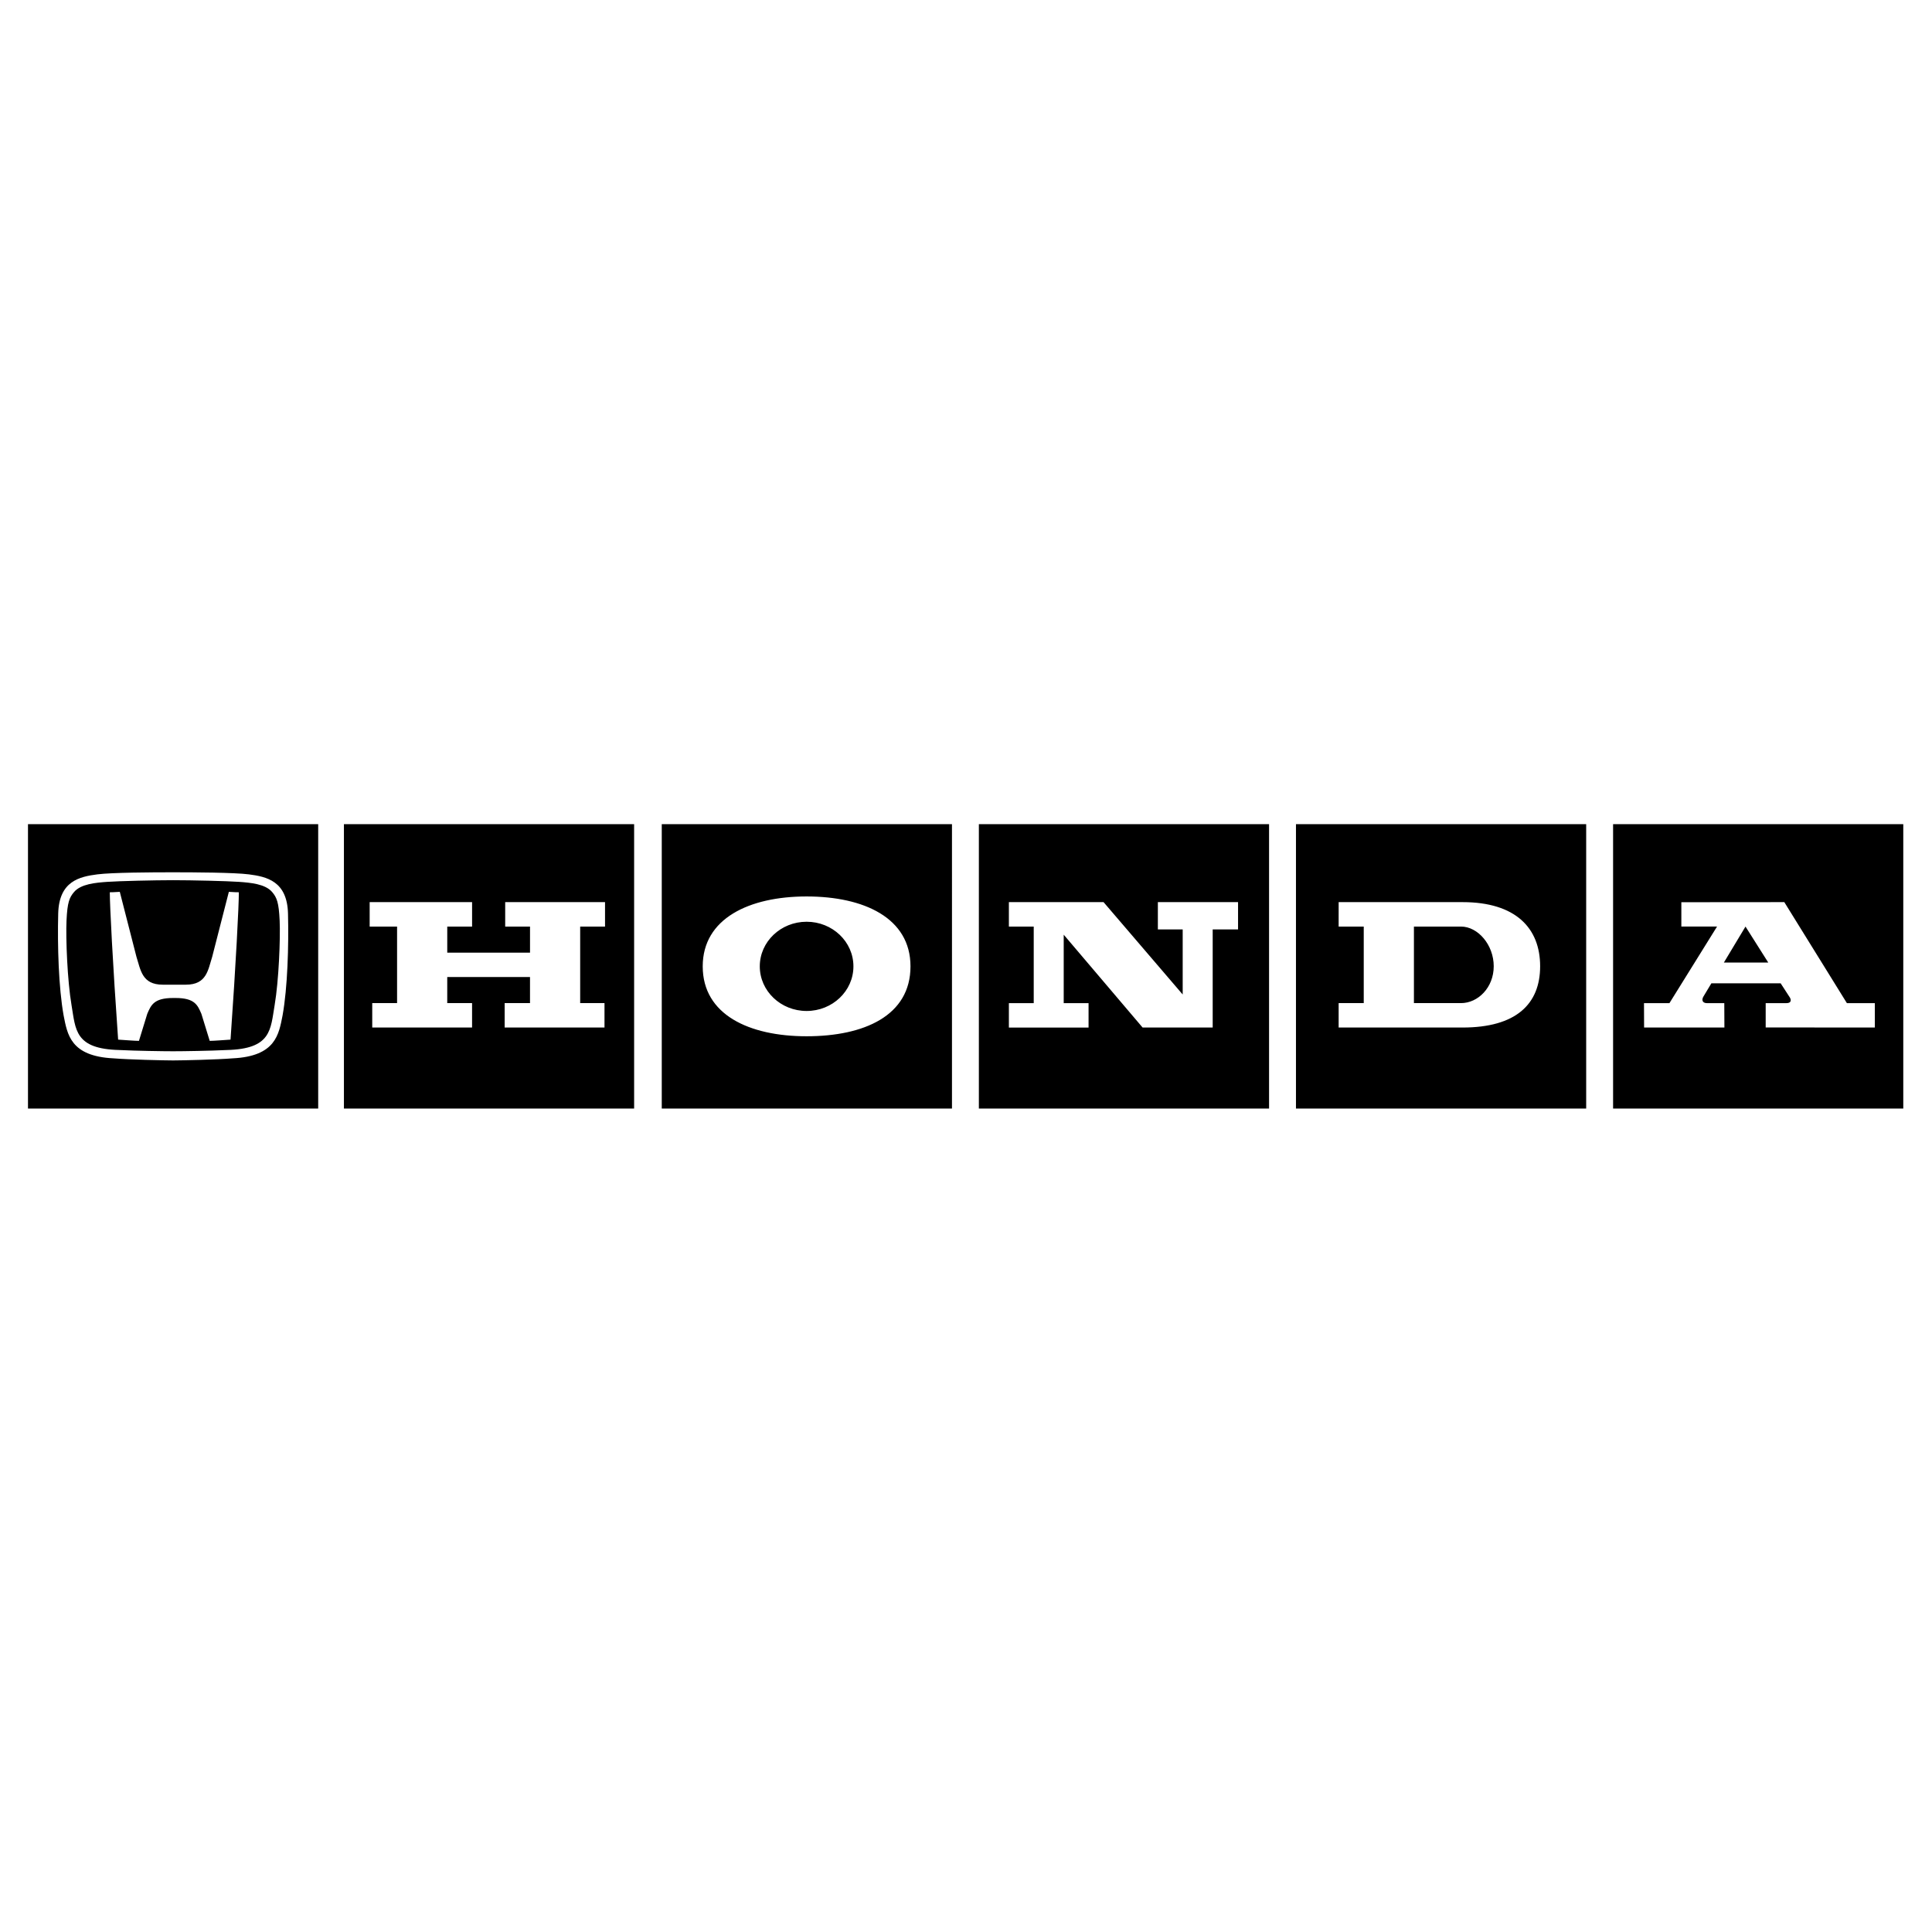 <svg xmlns="http://www.w3.org/2000/svg" width="2500" height="2500" viewBox="0 0 192.744 192.744"><g fill-rule="evenodd" clip-rule="evenodd"><path fill="#fff" d="M0 0h192.744v192.744H0V0z"/><path d="M34.311 82.222v28.373h28.952V82.222H34.311zm26.047 10.216h-2.477v7.637h2.426v2.436h-9.96v-2.436h2.529v-2.604h-8.257v2.604h2.477v2.436h-9.96v-2.436h2.478v-7.637h-2.735V90h10.218v2.439H44.62v2.604h8.257v-2.604H50.4V90h9.96v2.438h-.002zM97.656 82.222v28.373h28.951V82.222H97.656zm25.856 10.502h-2.529v9.787h-6.992l-7.871-9.263v6.828h2.479v2.436h-7.949v-2.436h2.479v-7.637h-2.479V90h9.445l7.895 9.215v-6.491h-2.477V90h8v2.724h-.001zM2.792 82.222v28.373h28.952V82.222H2.792zm25.398 19.086c-.374 1.869-.665 4.07-4.983 4.277-1.495.125-5.025.208-5.938.208-.914 0-4.443-.083-5.939-.208-4.319-.207-4.61-2.408-4.983-4.277-.499-2.782-.623-6.935-.54-10.174.083-3.239 2.139-3.675 3.904-3.904 1.456-.188 5.481-.207 7.517-.207 2.035 0 6.144.019 7.6.207 1.765.229 3.821.665 3.904 3.904.081 3.239-.044 7.391-.542 10.174zm-.291-9.469c-.083-1.827-.291-2.305-.747-2.844-.686-.81-2.16-.935-3.322-1.018-1.163-.083-4.693-.166-6.562-.166-1.869 0-5.399.083-6.562.166-1.163.083-2.637.208-3.322 1.018-.457.54-.665 1.017-.748 2.844-.081 1.784.083 5.98.499 8.43.415 2.45.311 4.381 4.775 4.485 1.661.083 4.359.124 5.357.124.997 0 3.696-.041 5.357-.124 4.464-.104 4.361-2.035 4.776-4.485s.58-6.646.499-8.43zm-4.9 11.878c-.665.041-1.662.124-2.077.124l-.831-2.699c-.374-.872-.665-1.578-2.575-1.578h-.249c-1.911 0-2.201.706-2.575 1.578l-.83 2.699c-.416 0-1.412-.083-2.077-.124-.54-7.642-.831-13.414-.831-14.701.54 0 .748-.042.997-.042l1.661 6.479c.416 1.288.54 2.782 2.617 2.782h2.325c2.077 0 2.201-1.494 2.616-2.782l1.661-6.479c.249 0 .457.042.997.042.002 1.287-.289 7.059-.829 14.701zM160.928 82.222v28.373h28.951V82.222h-28.951zm26.113 20.289l-10.889-.008v-2.426h2.064c.438 0 .516-.239.361-.542l-.93-1.434h-6.914l-.822 1.368c-.205.429.076.607.359.607h1.752l.012 2.434h-8.012l-.01-2.434h2.539l4.748-7.639h-3.561v-2.428L178.01 90l6.244 10.078h2.787v2.433zm-15.061-6.482l2.158-3.591 2.271 3.591h-4.429zM129.291 82.222v28.373h28.953V82.222h-28.953zm16.617 20.289h-12.359v-2.436h2.504v-7.637h-2.504V90h12.359c5.328 0 7.742 2.613 7.742 6.397 0 3.784-2.414 6.114-7.742 6.114zm-.154-2.436h-4.695v-7.637h4.695c1.689 0 3.266 1.823 3.266 3.958 0 2.136-1.577 3.679-3.266 3.679zM66.02 82.222v28.373h28.953V82.222H66.02zm14.45 21.16c-5.724 0-10.364-2.144-10.364-6.974 0-4.779 4.64-6.974 10.364-6.974 5.725 0 10.364 2.144 10.364 6.974 0 4.931-4.639 6.974-10.364 6.974zm0-2.523c-2.579 0-4.671-1.993-4.671-4.451 0-2.458 2.092-4.451 4.671-4.451 2.58 0 4.671 1.993 4.671 4.451.001 2.458-2.091 4.451-4.671 4.451z"/></g></svg>